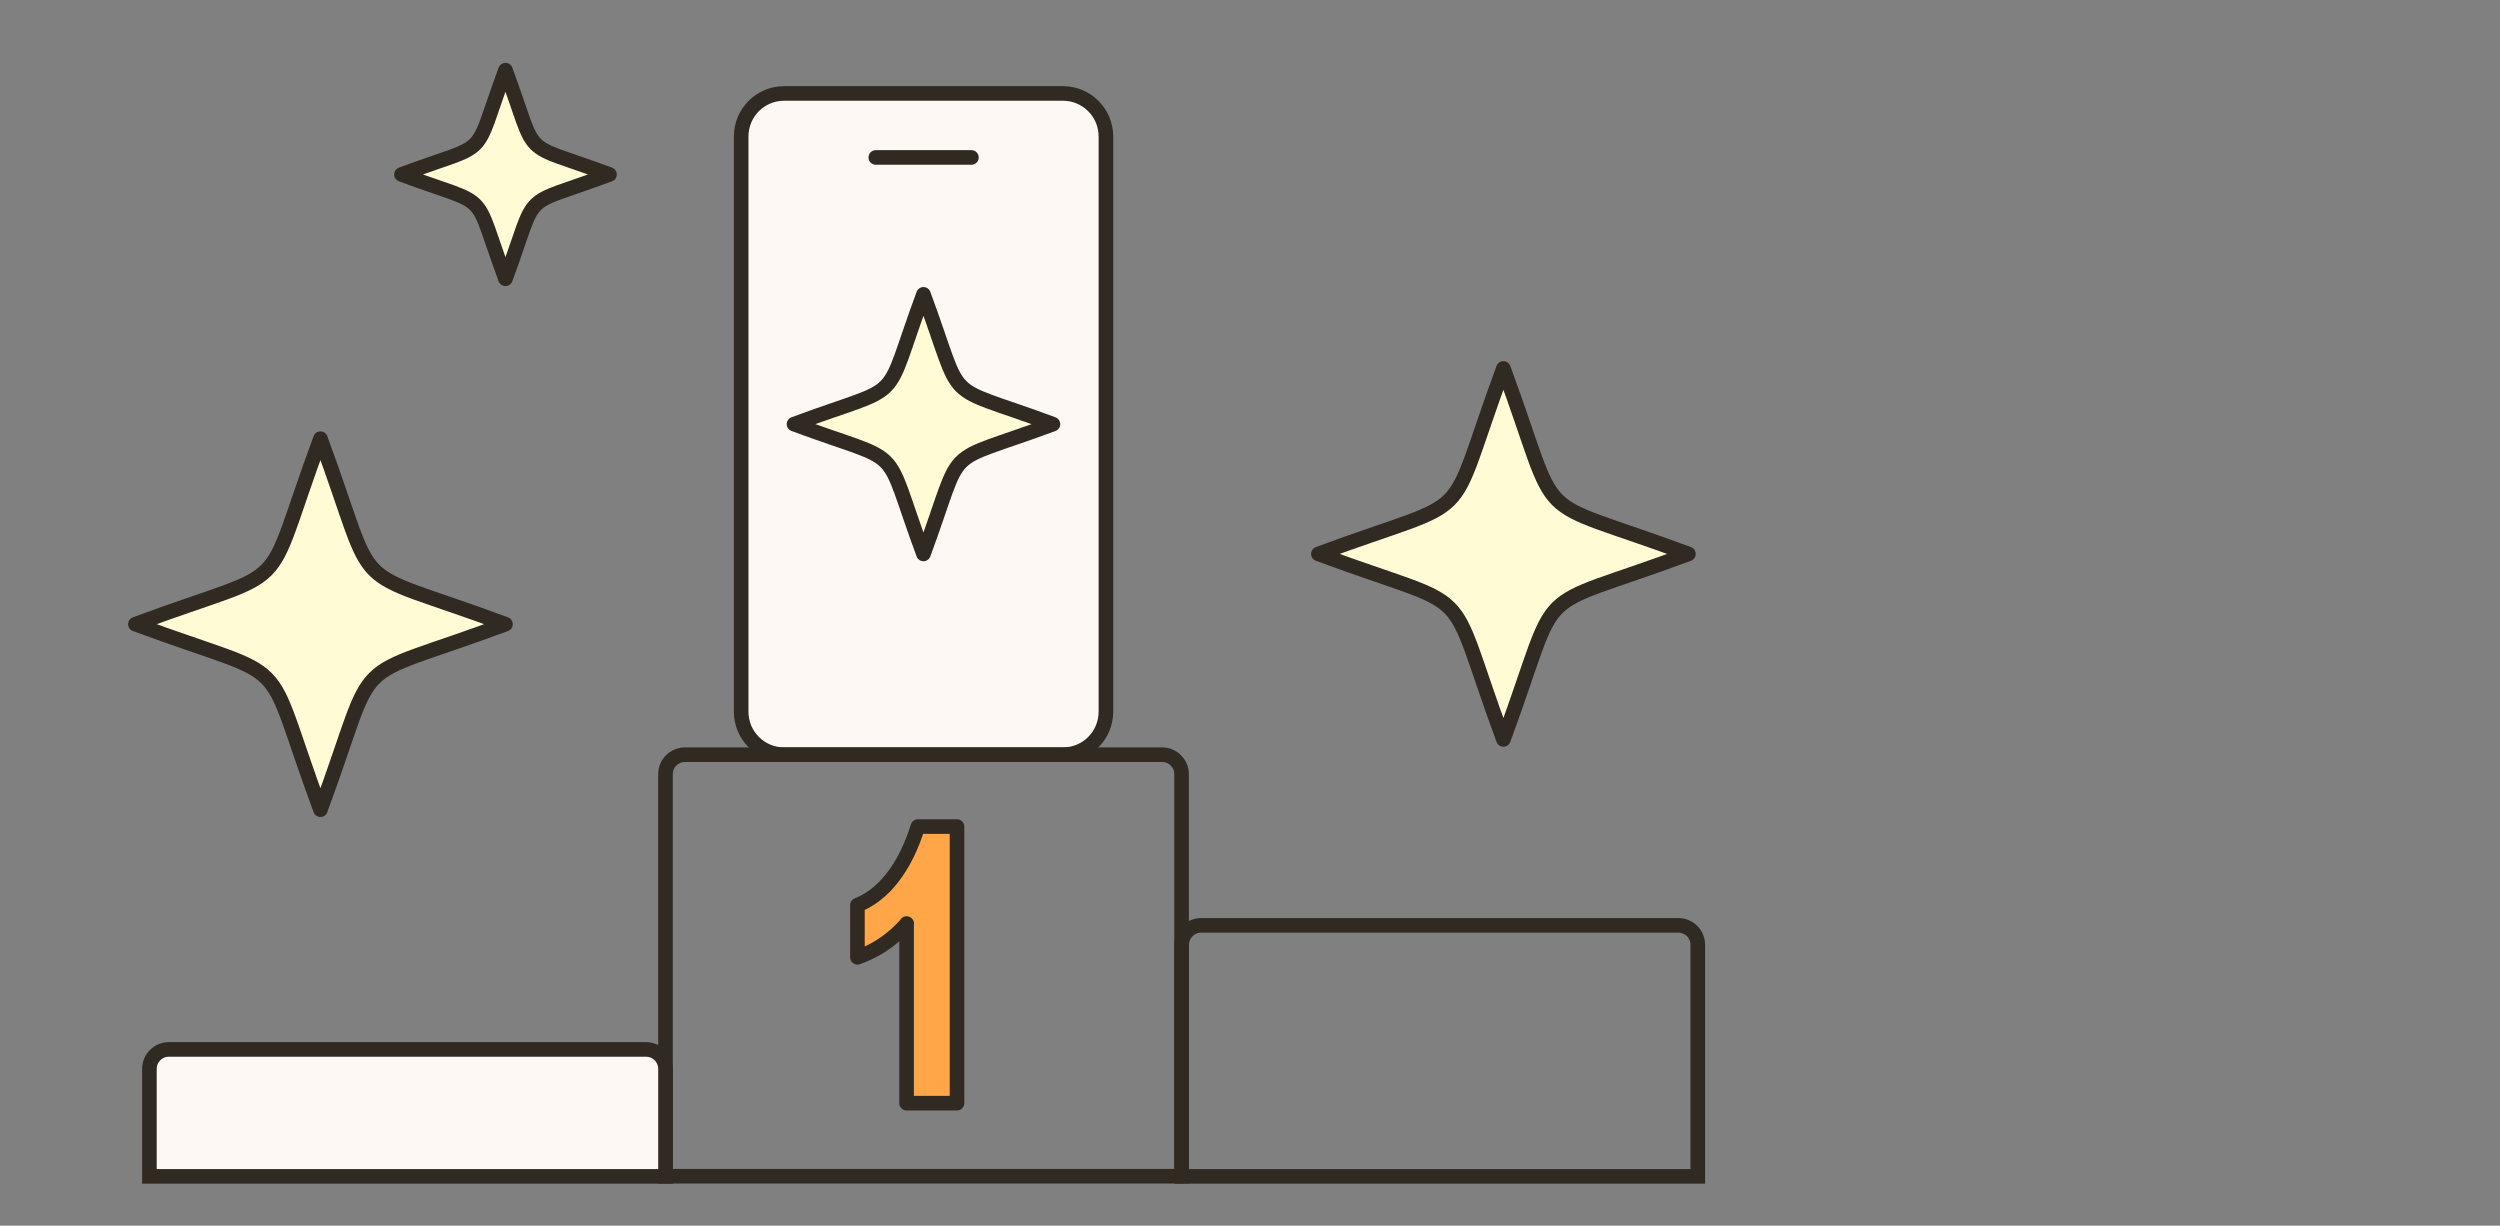 <?xml version="1.0" encoding="UTF-8"?> <svg xmlns="http://www.w3.org/2000/svg" width="257" height="126" viewBox="0 0 257 126" fill="none"><rect x="0" y="0" width="257" height="126" fill="#808080" stroke="none"/><g clip-path="url(#clip0_1372_22864)"><g clip-path="url(#clip1_1372_22864)"><path d="M32.941 83.235C26.712 66.391 30.748 70.409 13.92 64.165C30.721 57.92 26.712 61.939 32.941 45.095C39.169 61.939 35.134 57.92 51.962 64.165C35.161 70.409 39.169 66.363 32.941 83.235Z" fill="#FFFBD4" stroke="#302A23" stroke-width="1.5" stroke-linejoin="round"></path><path d="M154.551 76.014C148.322 59.17 152.358 63.189 135.53 56.944C152.33 50.7 148.322 54.718 154.551 37.874C160.779 54.718 156.743 50.7 173.571 56.944C156.771 63.189 160.779 59.142 154.551 76.014Z" fill="#FFFBD4" stroke="#302A23" stroke-width="1.5" stroke-linejoin="round"></path><path d="M51.962 28.657C48.461 19.187 50.724 21.446 41.269 17.936C50.714 14.426 48.461 16.684 51.962 7.215C55.463 16.684 53.199 14.426 62.655 17.936C53.21 21.446 55.463 19.177 51.962 28.657Z" fill="#FFFBD4" stroke="#302A23" stroke-width="1.5" stroke-linejoin="round"></path><path d="M80.604 9.606H109.274C111.704 9.606 113.688 11.58 113.688 14.03V73.158C113.688 75.608 111.718 77.582 109.274 77.582H80.604C78.174 77.582 76.191 75.608 76.191 73.158V14.03C76.191 11.594 78.16 9.606 80.604 9.606Z" fill="#FDF8F3" stroke="#302A23" stroke-width="1.5" stroke-miterlimit="10"></path><path d="M94.932 56.944C99.29 45.155 96.469 47.983 108.241 43.601C96.483 39.233 99.303 42.047 94.932 30.258C90.575 42.047 93.396 39.219 81.624 43.601C93.382 47.969 90.561 45.141 94.932 56.944Z" fill="#FFFBD4" stroke="#302A23" stroke-width="1.5" stroke-linejoin="round"></path><path d="M99.862 16.186H90.031" stroke="#302A23" stroke-width="1.5" stroke-miterlimit="10" stroke-linecap="round"></path><path d="M70.412 77.582H119.466C120.571 77.582 121.466 78.478 121.466 79.582V120.917H68.412V79.582C68.412 78.478 69.308 77.582 70.412 77.582Z" stroke="#302A23" stroke-width="1.5" stroke-miterlimit="10"></path><path d="M123.48 95.126H172.534C173.639 95.126 174.534 96.022 174.534 97.126V120.931H121.48V97.126C121.48 96.022 122.376 95.126 123.48 95.126Z" stroke="#302A23" stroke-width="1.5" stroke-miterlimit="10"></path><path d="M17.359 107.881H66.413C67.518 107.881 68.413 108.777 68.413 109.881V120.931H15.359V109.881C15.359 108.777 16.255 107.881 17.359 107.881Z" fill="#FDF8F3" stroke="#302A23" stroke-width="1.5" stroke-miterlimit="10"></path><path d="M93.212 94.952C91.368 97.024 89.581 97.892 88.143 98.411V93.048C90.796 92.012 93.03 89.24 94.357 84.969H98.379V113.406H93.198V94.938L93.212 94.952Z" fill="#FFA748" stroke="#302A23" stroke-width="1.5" stroke-linejoin="round"></path></g></g><defs><clipPath id="clip0_1372_22864"><rect width="256" height="125" fill="white" transform="translate(0.5 0.981)"></rect></clipPath><clipPath id="clip1_1372_22864"><rect width="183" height="121" fill="white" transform="translate(0.5 0.981)"></rect></clipPath></defs></svg> 